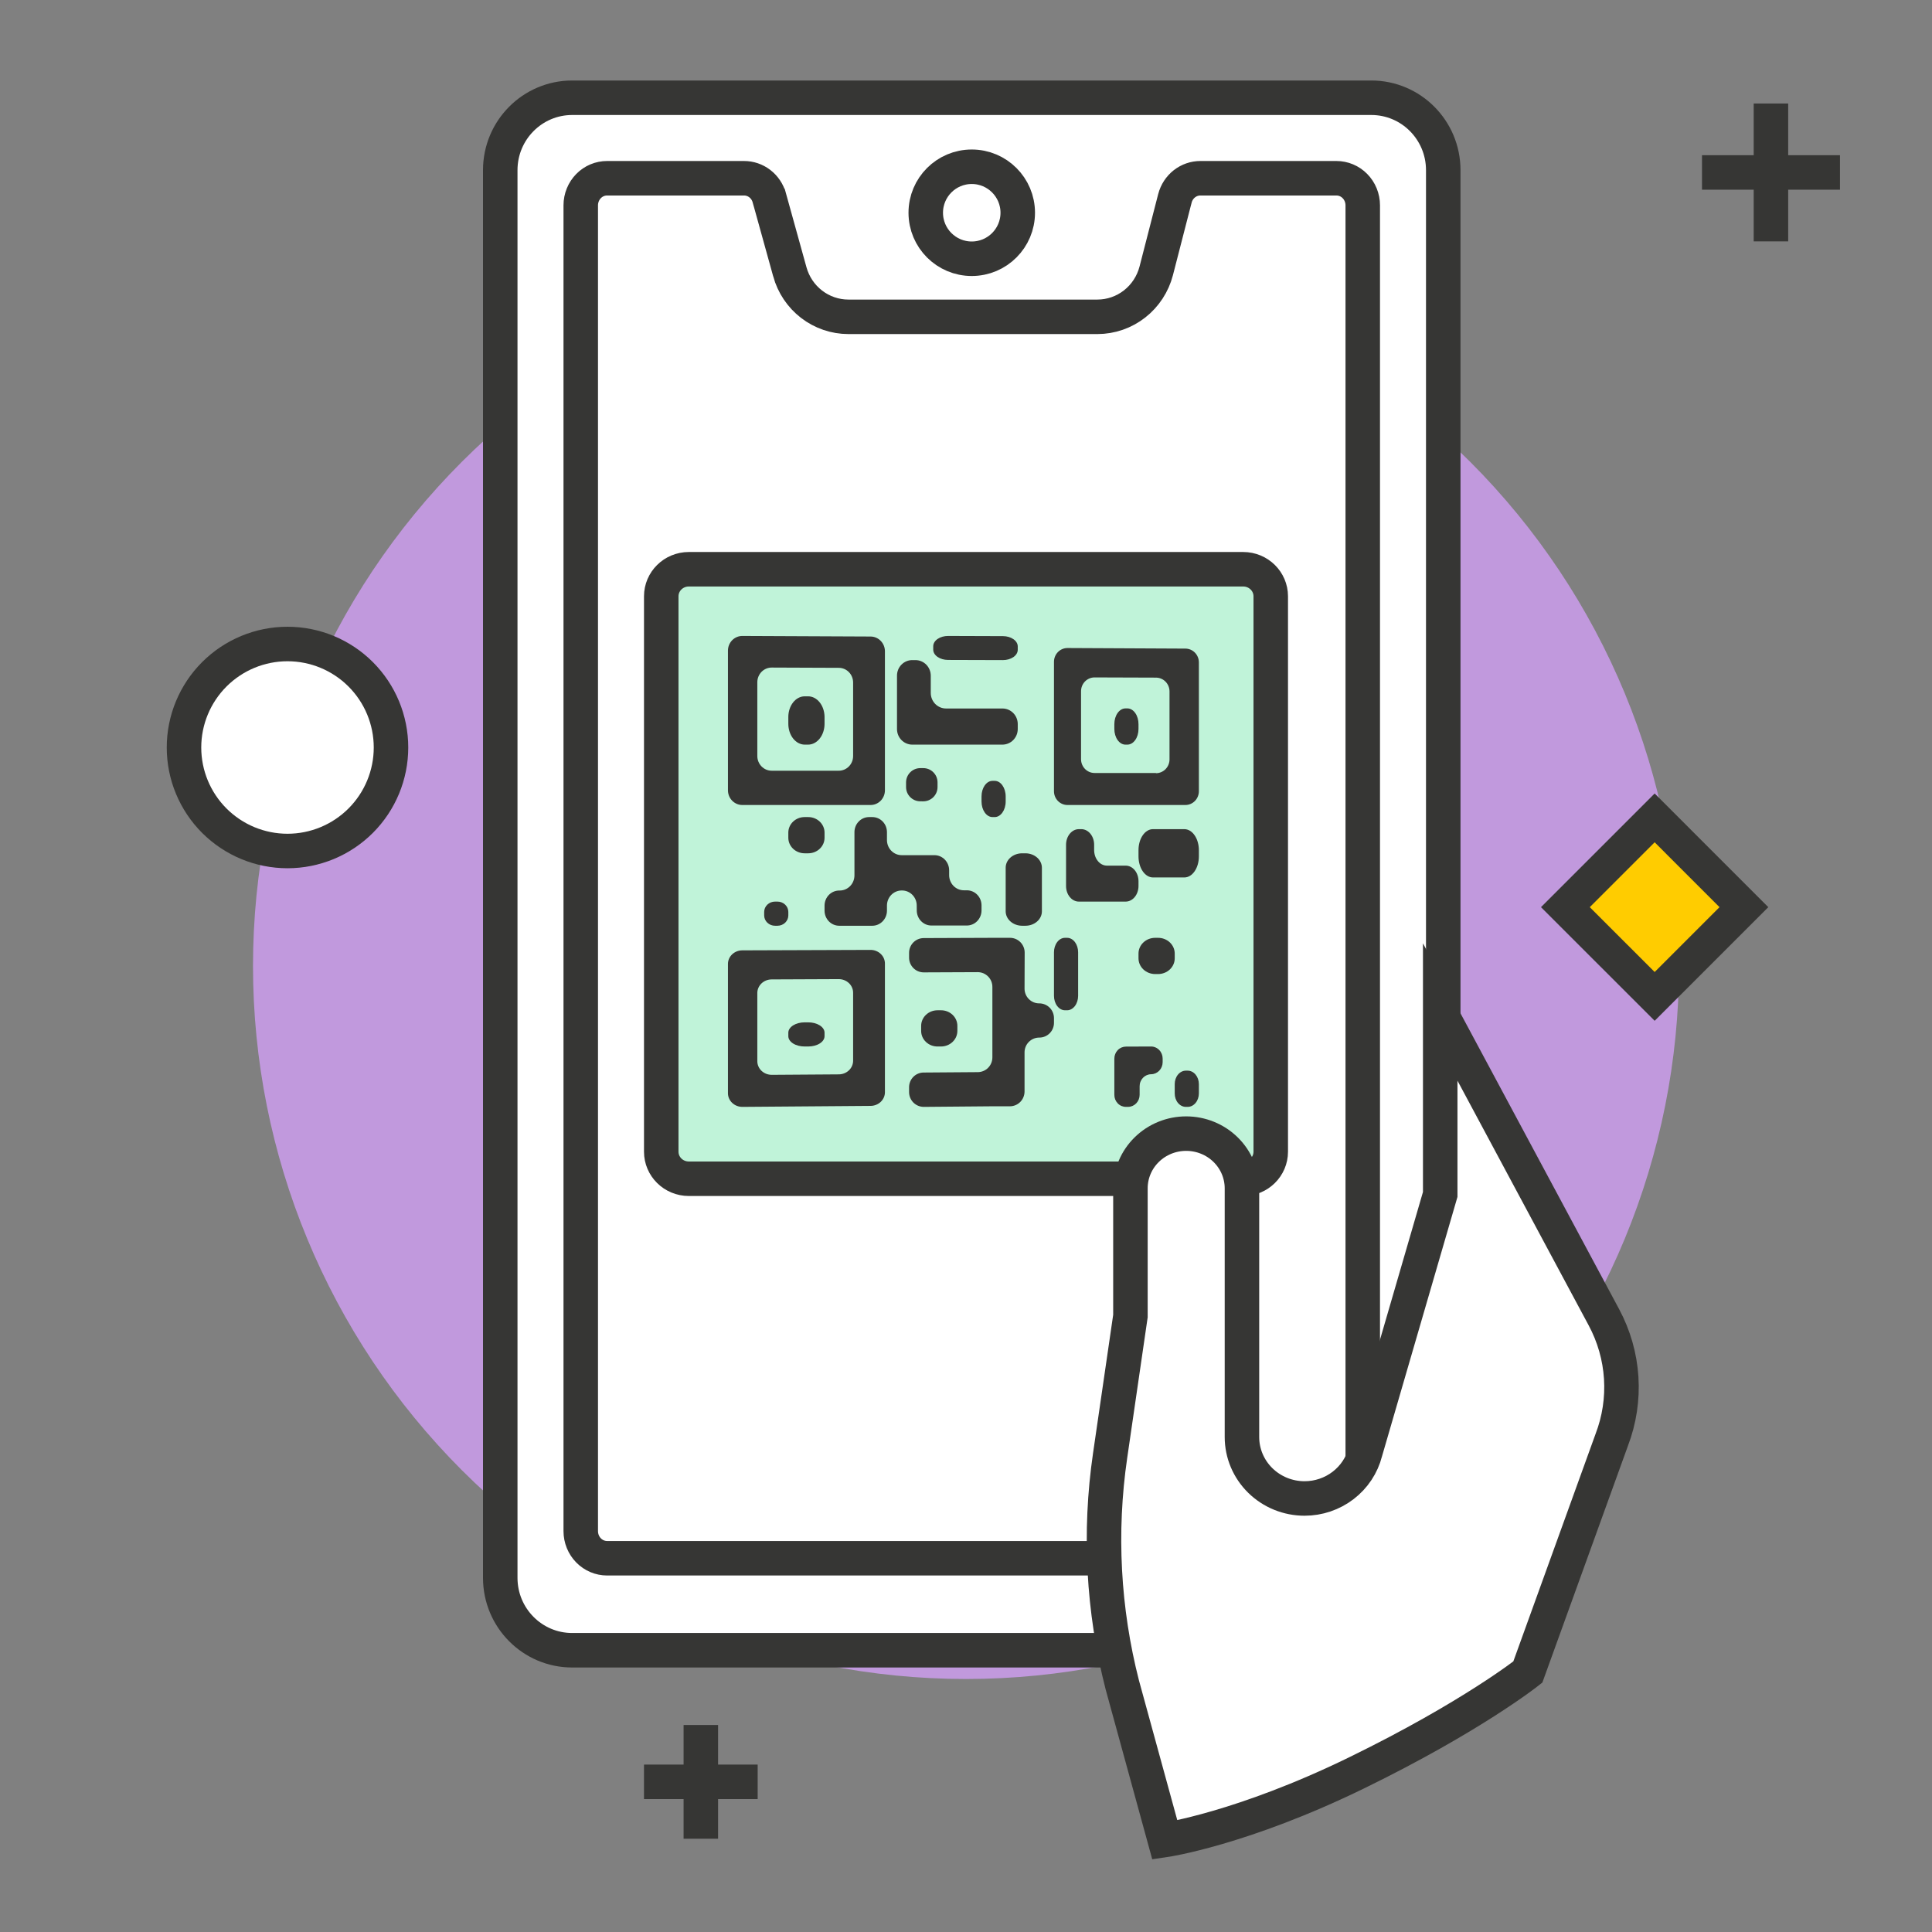 <svg width="168" height="168" viewBox="0 0 168 168" fill="none" xmlns="http://www.w3.org/2000/svg">
<rect x="0" y="0" width="168" height="168" fill="#808080" stroke="none"/>
<path d="M146 84C146 67.557 139.468 51.787 127.841 40.159C116.213 28.532 100.443 22 84 22C67.557 22 51.787 28.532 40.159 40.159C28.532 51.787 22 67.557 22 84C22 100.443 28.532 116.213 40.159 127.841C51.787 139.468 67.557 146 84 146C100.443 146 116.213 139.468 127.841 127.841C139.468 116.213 146 100.443 146 84" fill="#C199DD"/>
<path d="M49.754 8.5L119.246 8.5C122.692 8.5 125.5 11.311 125.5 14.797L125.5 137.203C125.5 140.689 122.692 143.5 119.246 143.5L49.754 143.5C46.308 143.5 43.5 140.689 43.5 137.203L43.5 14.797C43.5 11.311 46.308 8.5 49.754 8.5Z" fill="white" stroke="#363634" stroke-width="3"/>
<path d="M100.541 23.558L100.542 23.554L102.166 17.247C102.166 17.247 102.166 17.246 102.167 17.245C102.299 16.738 102.591 16.295 102.992 15.981C103.393 15.667 103.88 15.5 104.379 15.5L104.379 15.5L116.21 15.5L116.212 15.5C116.509 15.5 116.803 15.559 117.079 15.675C117.354 15.79 117.607 15.961 117.82 16.179C118.034 16.396 118.205 16.656 118.322 16.943C118.439 17.231 118.5 17.54 118.5 17.853L118.5 133.142C118.5 133.776 118.252 134.379 117.82 134.819C117.388 135.258 116.809 135.5 116.21 135.5L52.79 135.5C52.191 135.5 51.612 135.258 51.18 134.819C50.748 134.379 50.5 133.776 50.5 133.142L50.5 17.853C50.5 17.54 50.561 17.231 50.678 16.943C50.795 16.656 50.966 16.396 51.18 16.179C51.393 15.961 51.646 15.79 51.921 15.675C52.197 15.559 52.491 15.5 52.788 15.5L52.79 15.5L64.698 15.5L64.7 15.5C65.191 15.499 65.672 15.662 66.069 15.967C66.467 16.273 66.76 16.707 66.897 17.205L66.898 17.206L68.682 23.639C68.682 23.639 68.682 23.64 68.682 23.64C68.992 24.758 69.653 25.747 70.571 26.455C71.489 27.163 72.613 27.548 73.772 27.549L73.773 27.549L95.429 27.549L95.43 27.549C96.603 27.548 97.74 27.152 98.663 26.428C99.587 25.704 100.245 24.694 100.541 23.558Z" fill="white" stroke="#363634" stroke-width="3"/>
<path d="M59.901 49.5H108.099C109.445 49.5 110.5 50.57 110.5 51.847V100.153C110.5 101.43 109.445 102.5 108.099 102.5H59.901C58.555 102.5 57.5 101.43 57.5 100.153V51.847C57.5 50.57 58.555 49.5 59.901 49.5Z" fill="#C0F3D9" stroke="#363634" stroke-width="3"/>
<path d="M70.271 60.55H69.957C69.584 60.555 69.228 60.745 68.965 61.08C68.702 61.413 68.553 61.865 68.55 62.336V62.941C68.55 63.42 68.7 63.879 68.967 64.218C69.234 64.557 69.596 64.748 69.974 64.75H70.271C70.65 64.75 71.013 64.559 71.281 64.22C71.549 63.881 71.7 63.421 71.7 62.941V62.336C71.695 61.861 71.543 61.406 71.275 61.072C71.008 60.737 70.647 60.55 70.271 60.55V60.55Z" fill="#363634"/>
<path d="M94.024 72.1H93.815C93.519 72.1 93.236 72.243 93.026 72.498C92.817 72.752 92.7 73.098 92.7 73.459V77.04C92.699 77.219 92.728 77.397 92.784 77.562C92.84 77.728 92.923 77.878 93.027 78.004C93.131 78.13 93.254 78.231 93.39 78.298C93.526 78.366 93.672 78.401 93.819 78.4H97.888C98.183 78.398 98.466 78.255 98.674 78C98.883 77.745 99 77.4 99 77.04V76.631C99 76.453 98.972 76.276 98.916 76.11C98.86 75.945 98.778 75.795 98.674 75.669C98.57 75.543 98.447 75.443 98.312 75.374C98.176 75.306 98.031 75.272 97.884 75.272H96.258C96.111 75.273 95.966 75.238 95.831 75.17C95.695 75.102 95.572 75.002 95.468 74.875C95.365 74.749 95.282 74.599 95.226 74.434C95.171 74.269 95.142 74.092 95.142 73.913V73.504C95.147 73.321 95.122 73.139 95.068 72.969C95.014 72.798 94.932 72.643 94.828 72.512C94.724 72.381 94.598 72.277 94.46 72.206C94.322 72.135 94.174 72.099 94.024 72.1V72.1Z" fill="#363634"/>
<path d="M86.495 67.9H86.305C85.777 67.9 85.35 68.506 85.35 69.254V69.695C85.35 70.443 85.777 71.05 86.305 71.05H86.495C87.022 71.05 87.45 70.443 87.45 69.695V69.254C87.45 68.506 87.022 67.9 86.495 67.9Z" fill="#363634"/>
<path d="M100.697 81.55H100.44C100.057 81.552 99.691 81.697 99.421 81.954C99.151 82.21 99 82.557 99 82.919V83.33C99 83.693 99.152 84.042 99.424 84.299C99.696 84.555 100.064 84.7 100.449 84.7H100.71C101.092 84.698 101.458 84.554 101.728 84.298C101.998 84.042 102.15 83.696 102.15 83.334V82.923C102.151 82.742 102.114 82.563 102.041 82.396C101.969 82.229 101.862 82.077 101.727 81.95C101.591 81.822 101.431 81.721 101.254 81.652C101.077 81.583 100.888 81.549 100.697 81.55V81.55Z" fill="#363634"/>
<path d="M103.115 96.25H103.285C103.541 96.247 103.786 96.123 103.967 95.904C104.147 95.686 104.249 95.391 104.25 95.082V94.27C104.25 94.116 104.224 93.963 104.175 93.821C104.126 93.678 104.053 93.549 103.962 93.44C103.871 93.331 103.763 93.245 103.644 93.187C103.526 93.128 103.398 93.099 103.27 93.1H103.115C102.858 93.102 102.613 93.225 102.432 93.444C102.251 93.663 102.15 93.958 102.15 94.267V95.079C102.149 95.232 102.173 95.384 102.221 95.525C102.27 95.667 102.34 95.796 102.43 95.905C102.52 96.014 102.626 96.1 102.744 96.159C102.861 96.218 102.988 96.249 103.115 96.25V96.25Z" fill="#363634"/>
<path d="M78.788 68.031L78.788 68.438C78.787 69.123 79.341 69.678 80.026 69.679L80.284 69.68C80.968 69.68 81.524 69.126 81.525 68.442L81.525 68.035C81.526 67.35 80.972 66.794 80.287 66.793L80.029 66.793C79.345 66.792 78.789 67.347 78.788 68.031Z" fill="#363634"/>
<path d="M70.283 71.05H69.967C69.184 71.05 68.55 71.654 68.55 72.399V72.85C68.55 73.595 69.184 74.2 69.967 74.2H70.283C71.065 74.2 71.7 73.595 71.7 72.85V72.399C71.7 71.654 71.065 71.05 70.283 71.05Z" fill="#363634"/>
<path d="M68.55 79.598V79.298C68.55 79.18 68.525 79.063 68.478 78.954C68.43 78.844 68.36 78.745 68.272 78.662C68.184 78.578 68.08 78.512 67.965 78.467C67.85 78.422 67.728 78.399 67.603 78.4H67.39C67.141 78.4 66.901 78.495 66.725 78.664C66.549 78.832 66.45 79.06 66.45 79.298V79.601C66.45 79.719 66.474 79.836 66.522 79.946C66.569 80.055 66.639 80.154 66.727 80.237C66.815 80.321 66.919 80.387 67.034 80.432C67.149 80.477 67.272 80.5 67.396 80.5H67.606C67.73 80.5 67.853 80.476 67.968 80.431C68.083 80.386 68.187 80.319 68.274 80.236C68.362 80.152 68.431 80.052 68.479 79.943C68.526 79.834 68.55 79.717 68.55 79.598V79.598Z" fill="#363634"/>
<path d="M87.219 55.316L82.45 55.3C82.28 55.299 82.111 55.322 81.953 55.366C81.795 55.411 81.652 55.477 81.531 55.56C81.41 55.644 81.314 55.743 81.249 55.852C81.183 55.962 81.15 56.079 81.15 56.197V56.489C81.15 56.726 81.285 56.954 81.527 57.122C81.768 57.291 82.096 57.385 82.438 57.386L87.203 57.4C87.374 57.4 87.542 57.378 87.7 57.333C87.857 57.288 88 57.222 88.121 57.139C88.242 57.055 88.337 56.956 88.402 56.847C88.467 56.737 88.5 56.62 88.5 56.502V56.213C88.501 55.976 88.367 55.749 88.126 55.581C87.886 55.413 87.56 55.317 87.219 55.316V55.316Z" fill="#363634"/>
<path d="M100.257 76.3H102.992C103.325 76.298 103.645 76.106 103.88 75.764C104.116 75.423 104.249 74.96 104.25 74.477V73.928C104.25 73.443 104.117 72.978 103.88 72.635C103.644 72.292 103.323 72.1 102.988 72.1H100.257C99.924 72.1 99.604 72.292 99.368 72.633C99.132 72.975 99 73.439 99 73.922V74.471C99 74.955 99.132 75.419 99.368 75.762C99.603 76.105 99.923 76.298 100.257 76.3Z" fill="#363634"/>
<path d="M97.9 91.009C97.769 91.01 97.638 91.037 97.516 91.09C97.395 91.142 97.284 91.219 97.192 91.317C97.099 91.414 97.025 91.529 96.975 91.656C96.925 91.782 96.899 91.918 96.9 92.055V95.204C96.899 95.342 96.925 95.479 96.976 95.607C97.027 95.734 97.102 95.85 97.197 95.948C97.291 96.045 97.404 96.122 97.527 96.174C97.65 96.225 97.782 96.251 97.916 96.249H98.097C98.363 96.247 98.617 96.136 98.805 95.94C98.992 95.744 99.097 95.48 99.098 95.204V94.458C99.098 94.321 99.123 94.185 99.174 94.058C99.224 93.932 99.297 93.817 99.39 93.719C99.483 93.622 99.594 93.545 99.715 93.493C99.837 93.44 99.967 93.412 100.099 93.412V93.412C100.365 93.409 100.619 93.297 100.806 93.101C100.994 92.904 101.099 92.639 101.1 92.363V92.048C101.1 91.91 101.073 91.773 101.022 91.645C100.971 91.518 100.896 91.402 100.802 91.305C100.707 91.207 100.595 91.13 100.472 91.078C100.349 91.025 100.217 90.999 100.084 91L97.9 91.009Z" fill="#363634"/>
<path d="M88.5 63.397V62.961C88.5 62.603 88.36 62.26 88.112 62.006C87.863 61.752 87.526 61.609 87.174 61.608H82.262C81.91 61.607 81.573 61.464 81.324 61.211C81.076 60.957 80.936 60.614 80.936 60.256V58.752C80.935 58.395 80.795 58.052 80.547 57.798C80.299 57.545 79.962 57.402 79.61 57.4H79.334C79.159 57.398 78.985 57.433 78.823 57.5C78.661 57.568 78.513 57.667 78.389 57.793C78.266 57.919 78.167 58.068 78.1 58.233C78.033 58.398 77.999 58.574 78 58.752V63.397C78 63.755 78.139 64.098 78.388 64.352C78.636 64.606 78.974 64.749 79.326 64.75H80.928H87.162C87.337 64.75 87.51 64.716 87.672 64.648C87.835 64.58 87.982 64.481 88.106 64.355C88.23 64.23 88.329 64.08 88.397 63.916C88.464 63.751 88.499 63.575 88.5 63.397Z" fill="#363634"/>
<path d="M79.719 79.166C79.718 79.339 79.751 79.51 79.816 79.67C79.88 79.83 79.974 79.975 80.093 80.097C80.212 80.22 80.354 80.316 80.509 80.382C80.665 80.448 80.832 80.481 81 80.48H84.077C84.244 80.479 84.41 80.445 84.565 80.378C84.72 80.312 84.86 80.215 84.978 80.092C85.097 79.97 85.19 79.825 85.254 79.665C85.318 79.505 85.35 79.335 85.35 79.162V78.731C85.35 78.558 85.317 78.386 85.253 78.226C85.189 78.067 85.095 77.921 84.975 77.799C84.856 77.677 84.715 77.58 84.559 77.515C84.404 77.449 84.237 77.416 84.069 77.417H83.815C83.476 77.417 83.151 77.279 82.911 77.032C82.671 76.786 82.535 76.452 82.534 76.103V75.68C82.534 75.33 82.399 74.995 82.159 74.748C81.919 74.501 81.593 74.362 81.254 74.362H78.407C78.239 74.362 78.073 74.329 77.918 74.263C77.762 74.197 77.621 74.1 77.502 73.978C77.383 73.856 77.289 73.711 77.224 73.552C77.16 73.392 77.127 73.221 77.127 73.048V72.363C77.127 72.191 77.094 72.02 77.031 71.86C76.966 71.7 76.872 71.555 76.754 71.433C76.635 71.311 76.494 71.214 76.339 71.148C76.184 71.083 76.017 71.049 75.85 71.05H75.577C75.409 71.049 75.243 71.083 75.087 71.148C74.932 71.214 74.791 71.311 74.673 71.433C74.554 71.555 74.46 71.7 74.396 71.86C74.332 72.02 74.299 72.191 74.3 72.363V76.123C74.299 76.471 74.164 76.805 73.925 77.051C73.685 77.297 73.361 77.436 73.023 77.437H72.977C72.638 77.437 72.313 77.575 72.074 77.821C71.834 78.068 71.7 78.402 71.7 78.75V79.186C71.7 79.359 71.733 79.53 71.798 79.69C71.862 79.85 71.957 79.996 72.076 80.118C72.196 80.24 72.338 80.336 72.493 80.402C72.649 80.467 72.816 80.501 72.984 80.5H75.853C76.192 80.499 76.515 80.36 76.754 80.113C76.993 79.867 77.127 79.534 77.127 79.186V78.746C77.127 78.399 77.261 78.065 77.499 77.819C77.738 77.573 78.062 77.434 78.4 77.433H78.434C78.603 77.432 78.769 77.465 78.925 77.531C79.08 77.596 79.222 77.693 79.341 77.815C79.46 77.937 79.554 78.082 79.619 78.242C79.683 78.402 79.716 78.573 79.715 78.746L79.719 79.166Z" fill="#363634"/>
<path d="M89.163 74.2H88.882C88.502 74.2 88.138 74.332 87.869 74.566C87.601 74.801 87.45 75.12 87.45 75.452V79.247C87.45 79.412 87.488 79.575 87.561 79.728C87.633 79.88 87.74 80.018 87.874 80.134C88.007 80.251 88.166 80.343 88.341 80.405C88.515 80.468 88.702 80.5 88.891 80.5H89.171C89.359 80.499 89.546 80.466 89.719 80.403C89.893 80.339 90.05 80.247 90.183 80.13C90.316 80.013 90.421 79.875 90.492 79.723C90.564 79.571 90.6 79.408 90.6 79.243V75.471C90.602 75.305 90.566 75.14 90.495 74.986C90.424 74.831 90.319 74.691 90.185 74.573C90.051 74.455 89.892 74.361 89.717 74.297C89.541 74.233 89.353 74.2 89.163 74.2V74.2Z" fill="#363634"/>
<path d="M92.615 87.85H92.796C93.05 87.848 93.292 87.714 93.471 87.479C93.65 87.243 93.75 86.925 93.75 86.593V82.807C93.75 82.641 93.725 82.477 93.677 82.324C93.629 82.171 93.558 82.032 93.469 81.915C93.379 81.798 93.273 81.706 93.156 81.643C93.039 81.58 92.914 81.549 92.788 81.55H92.606C92.352 81.551 92.109 81.683 91.93 81.919C91.75 82.155 91.65 82.474 91.65 82.807V86.593C91.65 86.758 91.675 86.922 91.723 87.075C91.772 87.228 91.843 87.367 91.933 87.484C92.022 87.601 92.129 87.693 92.246 87.756C92.363 87.819 92.488 87.851 92.615 87.85V87.85Z" fill="#363634"/>
<path d="M89.102 82.836C89.102 82.495 88.968 82.168 88.728 81.926C88.489 81.685 88.165 81.55 87.826 81.55H86.294L80.318 81.573C79.981 81.574 79.659 81.709 79.421 81.95C79.183 82.19 79.05 82.516 79.05 82.855V83.272C79.05 83.441 79.083 83.609 79.147 83.765C79.212 83.921 79.306 84.062 79.425 84.182C79.544 84.301 79.685 84.395 79.84 84.459C79.995 84.523 80.162 84.555 80.329 84.555L85.014 84.535C85.182 84.534 85.348 84.567 85.504 84.63C85.659 84.695 85.8 84.789 85.919 84.908C86.038 85.027 86.132 85.169 86.197 85.325C86.261 85.481 86.294 85.648 86.294 85.817V91.947C86.294 92.286 86.161 92.611 85.924 92.851C85.687 93.091 85.366 93.227 85.03 93.229L80.314 93.264C80.147 93.264 79.983 93.298 79.829 93.363C79.675 93.427 79.536 93.522 79.418 93.641C79.301 93.76 79.208 93.901 79.145 94.057C79.082 94.212 79.049 94.378 79.05 94.546V94.963C79.05 95.133 79.083 95.301 79.148 95.457C79.212 95.614 79.307 95.756 79.426 95.876C79.545 95.995 79.687 96.09 79.843 96.154C79.998 96.218 80.165 96.251 80.333 96.25L86.294 96.199H87.826C88.162 96.196 88.483 96.06 88.72 95.82C88.956 95.58 89.09 95.255 89.091 94.917V91.51C89.091 91.171 89.223 90.846 89.46 90.605C89.697 90.364 90.019 90.227 90.355 90.224H90.385C90.722 90.222 91.043 90.086 91.28 89.846C91.517 89.606 91.65 89.281 91.65 88.942V88.533C91.65 88.364 91.617 88.196 91.552 88.04C91.488 87.884 91.393 87.742 91.275 87.623C91.156 87.504 91.014 87.41 90.859 87.346C90.704 87.282 90.538 87.249 90.37 87.25V87.25C90.203 87.251 90.036 87.219 89.881 87.155C89.726 87.091 89.585 86.997 89.466 86.877C89.347 86.758 89.253 86.617 89.188 86.461C89.124 86.305 89.091 86.137 89.091 85.968L89.102 82.836Z" fill="#363634"/>
<path d="M103.083 56.4L92.831 56.35C92.676 56.349 92.522 56.379 92.379 56.439C92.236 56.498 92.106 56.586 91.996 56.698C91.886 56.809 91.799 56.941 91.74 57.087C91.68 57.233 91.65 57.389 91.65 57.547V68.803C91.65 69.12 91.773 69.424 91.993 69.649C92.214 69.874 92.512 70 92.823 70H103.076C103.387 70 103.686 69.874 103.906 69.649C104.126 69.424 104.25 69.12 104.25 68.803V57.597C104.25 57.281 104.127 56.977 103.908 56.753C103.69 56.529 103.393 56.402 103.083 56.4ZM100.52 67.216H95.178C94.867 67.216 94.568 67.09 94.348 66.866C94.128 66.641 94.004 66.337 94.004 66.019V60.103C94.004 59.945 94.035 59.789 94.094 59.643C94.154 59.497 94.241 59.365 94.35 59.254C94.46 59.143 94.591 59.055 94.734 58.995C94.877 58.935 95.03 58.905 95.185 58.906L100.527 58.924C100.838 58.926 101.136 59.053 101.355 59.278C101.574 59.503 101.697 59.807 101.697 60.124V66.037C101.696 66.355 101.572 66.659 101.351 66.884C101.13 67.108 100.832 67.234 100.52 67.234V67.216Z" fill="#363634"/>
<path d="M98.046 61.6H97.868C97.612 61.6 97.366 61.743 97.184 61.998C97.003 62.253 96.9 62.599 96.9 62.959V63.39C96.9 63.75 97.001 64.095 97.181 64.35C97.362 64.605 97.607 64.749 97.862 64.75H98.04C98.295 64.747 98.539 64.603 98.719 64.348C98.899 64.094 99 63.749 99 63.39V62.98C99.003 62.619 98.904 62.271 98.725 62.012C98.546 61.753 98.302 61.605 98.046 61.6V61.6Z" fill="#363634"/>
<path d="M64.56 96.25L75.708 96.164C76.038 96.161 76.353 96.035 76.585 95.814C76.818 95.592 76.949 95.293 76.95 94.981V83.783C76.95 83.627 76.917 83.473 76.854 83.329C76.791 83.185 76.699 83.055 76.582 82.945C76.466 82.835 76.328 82.748 76.176 82.689C76.024 82.629 75.861 82.599 75.697 82.6L64.545 82.639C64.214 82.64 63.898 82.765 63.664 82.987C63.431 83.208 63.3 83.509 63.3 83.822V95.066C63.3 95.222 63.333 95.377 63.397 95.521C63.461 95.665 63.554 95.796 63.671 95.906C63.788 96.016 63.927 96.103 64.079 96.162C64.232 96.221 64.395 96.251 64.56 96.25V96.25ZM67.1 85.166L72.928 85.141C73.092 85.14 73.256 85.17 73.408 85.229C73.561 85.288 73.699 85.375 73.816 85.485C73.933 85.595 74.025 85.725 74.088 85.87C74.152 86.013 74.184 86.168 74.184 86.324V92.24C74.183 92.552 74.052 92.852 73.82 93.073C73.588 93.295 73.272 93.421 72.943 93.423L67.115 93.463C66.95 93.464 66.786 93.434 66.633 93.376C66.481 93.317 66.341 93.23 66.224 93.12C66.107 93.01 66.014 92.879 65.951 92.735C65.887 92.59 65.854 92.436 65.854 92.279V86.335C65.858 86.024 65.991 85.727 66.224 85.508C66.457 85.29 66.772 85.167 67.1 85.166Z" fill="#363634"/>
<path d="M69.975 90.999H70.291C70.665 90.998 71.024 90.903 71.288 90.734C71.552 90.566 71.7 90.338 71.7 90.1V89.799C71.7 89.681 71.663 89.563 71.591 89.454C71.519 89.344 71.414 89.245 71.282 89.161C71.149 89.078 70.992 89.011 70.819 88.966C70.646 88.922 70.461 88.899 70.274 88.9H69.963C69.588 88.901 69.229 88.996 68.965 89.165C68.7 89.333 68.551 89.561 68.55 89.799V90.1C68.549 90.219 68.586 90.336 68.657 90.446C68.729 90.556 68.834 90.655 68.966 90.739C69.099 90.823 69.257 90.889 69.43 90.933C69.603 90.978 69.788 91.001 69.975 90.999V90.999Z" fill="#363634"/>
<path d="M80.1 89.207V89.647C80.1 89.827 80.137 90.005 80.21 90.171C80.284 90.337 80.391 90.487 80.526 90.613C80.661 90.739 80.821 90.838 80.996 90.905C81.172 90.971 81.36 91.003 81.549 90.999H81.839C82.215 90.996 82.573 90.852 82.837 90.598C83.102 90.344 83.25 90 83.25 89.642V89.202C83.25 89.024 83.213 88.847 83.141 88.683C83.069 88.518 82.964 88.369 82.831 88.243C82.698 88.117 82.541 88.018 82.368 87.95C82.195 87.883 82.009 87.849 81.822 87.85H81.531C81.344 87.849 81.158 87.883 80.984 87.951C80.811 88.018 80.653 88.118 80.52 88.244C80.386 88.37 80.281 88.52 80.209 88.685C80.137 88.85 80.1 89.028 80.1 89.207V89.207Z" fill="#363634"/>
<path d="M75.704 55.35L64.556 55.3C64.392 55.299 64.228 55.331 64.076 55.395C63.924 55.459 63.785 55.553 63.668 55.671C63.551 55.79 63.459 55.931 63.395 56.087C63.332 56.242 63.3 56.409 63.3 56.578V68.721C63.3 69.06 63.431 69.385 63.666 69.625C63.9 69.865 64.218 70 64.549 70H75.701C76.032 70 76.35 69.865 76.584 69.625C76.818 69.385 76.95 69.06 76.95 68.721V56.628C76.949 56.29 76.817 55.966 76.584 55.727C76.351 55.487 76.035 55.352 75.704 55.35ZM72.931 67.019H67.103C66.772 67.019 66.454 66.885 66.22 66.645C65.986 66.405 65.854 66.08 65.854 65.741V59.327C65.854 59.159 65.886 58.992 65.949 58.836C66.012 58.681 66.104 58.539 66.221 58.42C66.337 58.302 66.475 58.208 66.627 58.144C66.78 58.08 66.943 58.048 67.107 58.049L72.939 58.072C73.27 58.073 73.586 58.208 73.82 58.447C74.053 58.687 74.184 59.012 74.184 59.35V65.741C74.184 65.909 74.152 66.076 74.089 66.231C74.026 66.387 73.933 66.528 73.817 66.647C73.701 66.765 73.563 66.859 73.411 66.923C73.259 66.987 73.096 67.02 72.931 67.019V67.019Z" fill="#363634"/>
<path d="M88.5 18.5C88.5 16.291 86.709 14.5 84.5 14.5C82.291 14.5 80.5 16.291 80.5 18.5C80.5 20.709 82.291 22.5 84.5 22.5C86.709 22.5 88.5 20.709 88.5 18.5Z" fill="white" stroke="#363634" stroke-width="3"/>
<path d="M136.121 78.883L143.883 71.121L151.644 78.883L143.883 86.644L136.121 78.883Z" fill="#FFCC00" stroke="#363634" stroke-width="3"/>
<path d="M153.995 9V20.99" stroke="#363634" stroke-width="3" stroke-miterlimit="10"/>
<path d="M148 14.995H159.998" stroke="#363634" stroke-width="3" stroke-miterlimit="10"/>
<path d="M60.942 150V159.89" stroke="#363634" stroke-width="3" stroke-miterlimit="10"/>
<path d="M56 154.942H65.884" stroke="#363634" stroke-width="3" stroke-miterlimit="10"/>
<path d="M16 65C16 67.387 16.948 69.676 18.636 71.364C20.324 73.052 22.613 74 25 74C27.387 74 29.676 73.052 31.364 71.364C33.052 69.676 34 67.387 34 65C34 62.613 33.052 60.324 31.364 58.636C29.676 56.948 27.387 56 25 56C22.613 56 20.324 56.948 18.636 58.636C16.948 60.324 16 62.613 16 65" fill="white"/>
<path d="M16 65C16 67.387 16.948 69.676 18.636 71.364C20.324 73.052 22.613 74 25 74C27.387 74 29.676 73.052 31.364 71.364C33.052 69.676 34 67.387 34 65C34 62.613 33.052 60.324 31.364 58.636C29.676 56.948 27.387 56 25 56C22.613 56 20.324 56.948 18.636 58.636C16.948 60.324 16 62.613 16 65" stroke="#363634" stroke-width="3" stroke-miterlimit="10"/>
<path d="M101.29 160C101.29 160 107.996 159.026 117.973 154.158C127.951 149.29 132.854 145.396 132.854 145.396L140.153 125.205C140.812 123.482 141.091 121.642 140.974 119.805C140.856 117.968 140.344 116.177 139.471 114.548L125.236 88V103.863L118.724 126.252C118.43 127.409 117.75 128.435 116.792 129.169C115.835 129.903 114.655 130.302 113.441 130.302C112.726 130.302 112.018 130.164 111.357 129.896C110.696 129.627 110.096 129.233 109.59 128.737C109.085 128.241 108.684 127.652 108.41 127.003C108.136 126.355 107.996 125.66 107.996 124.958V103.335C107.996 102.072 107.485 100.862 106.575 99.969C105.666 99.077 104.433 98.576 103.147 98.576C102.51 98.575 101.879 98.698 101.29 98.937C100.702 99.176 100.167 99.526 99.717 99.969C99.266 100.41 98.909 100.935 98.666 101.513C98.422 102.09 98.297 102.71 98.298 103.335V114.439L96.531 126.58C95.562 133.227 95.922 139.996 97.59 146.508L101.29 160Z" fill="white" stroke="#363634" stroke-width="3" stroke-miterlimit="10" stroke-linecap="round"/>
</svg>
